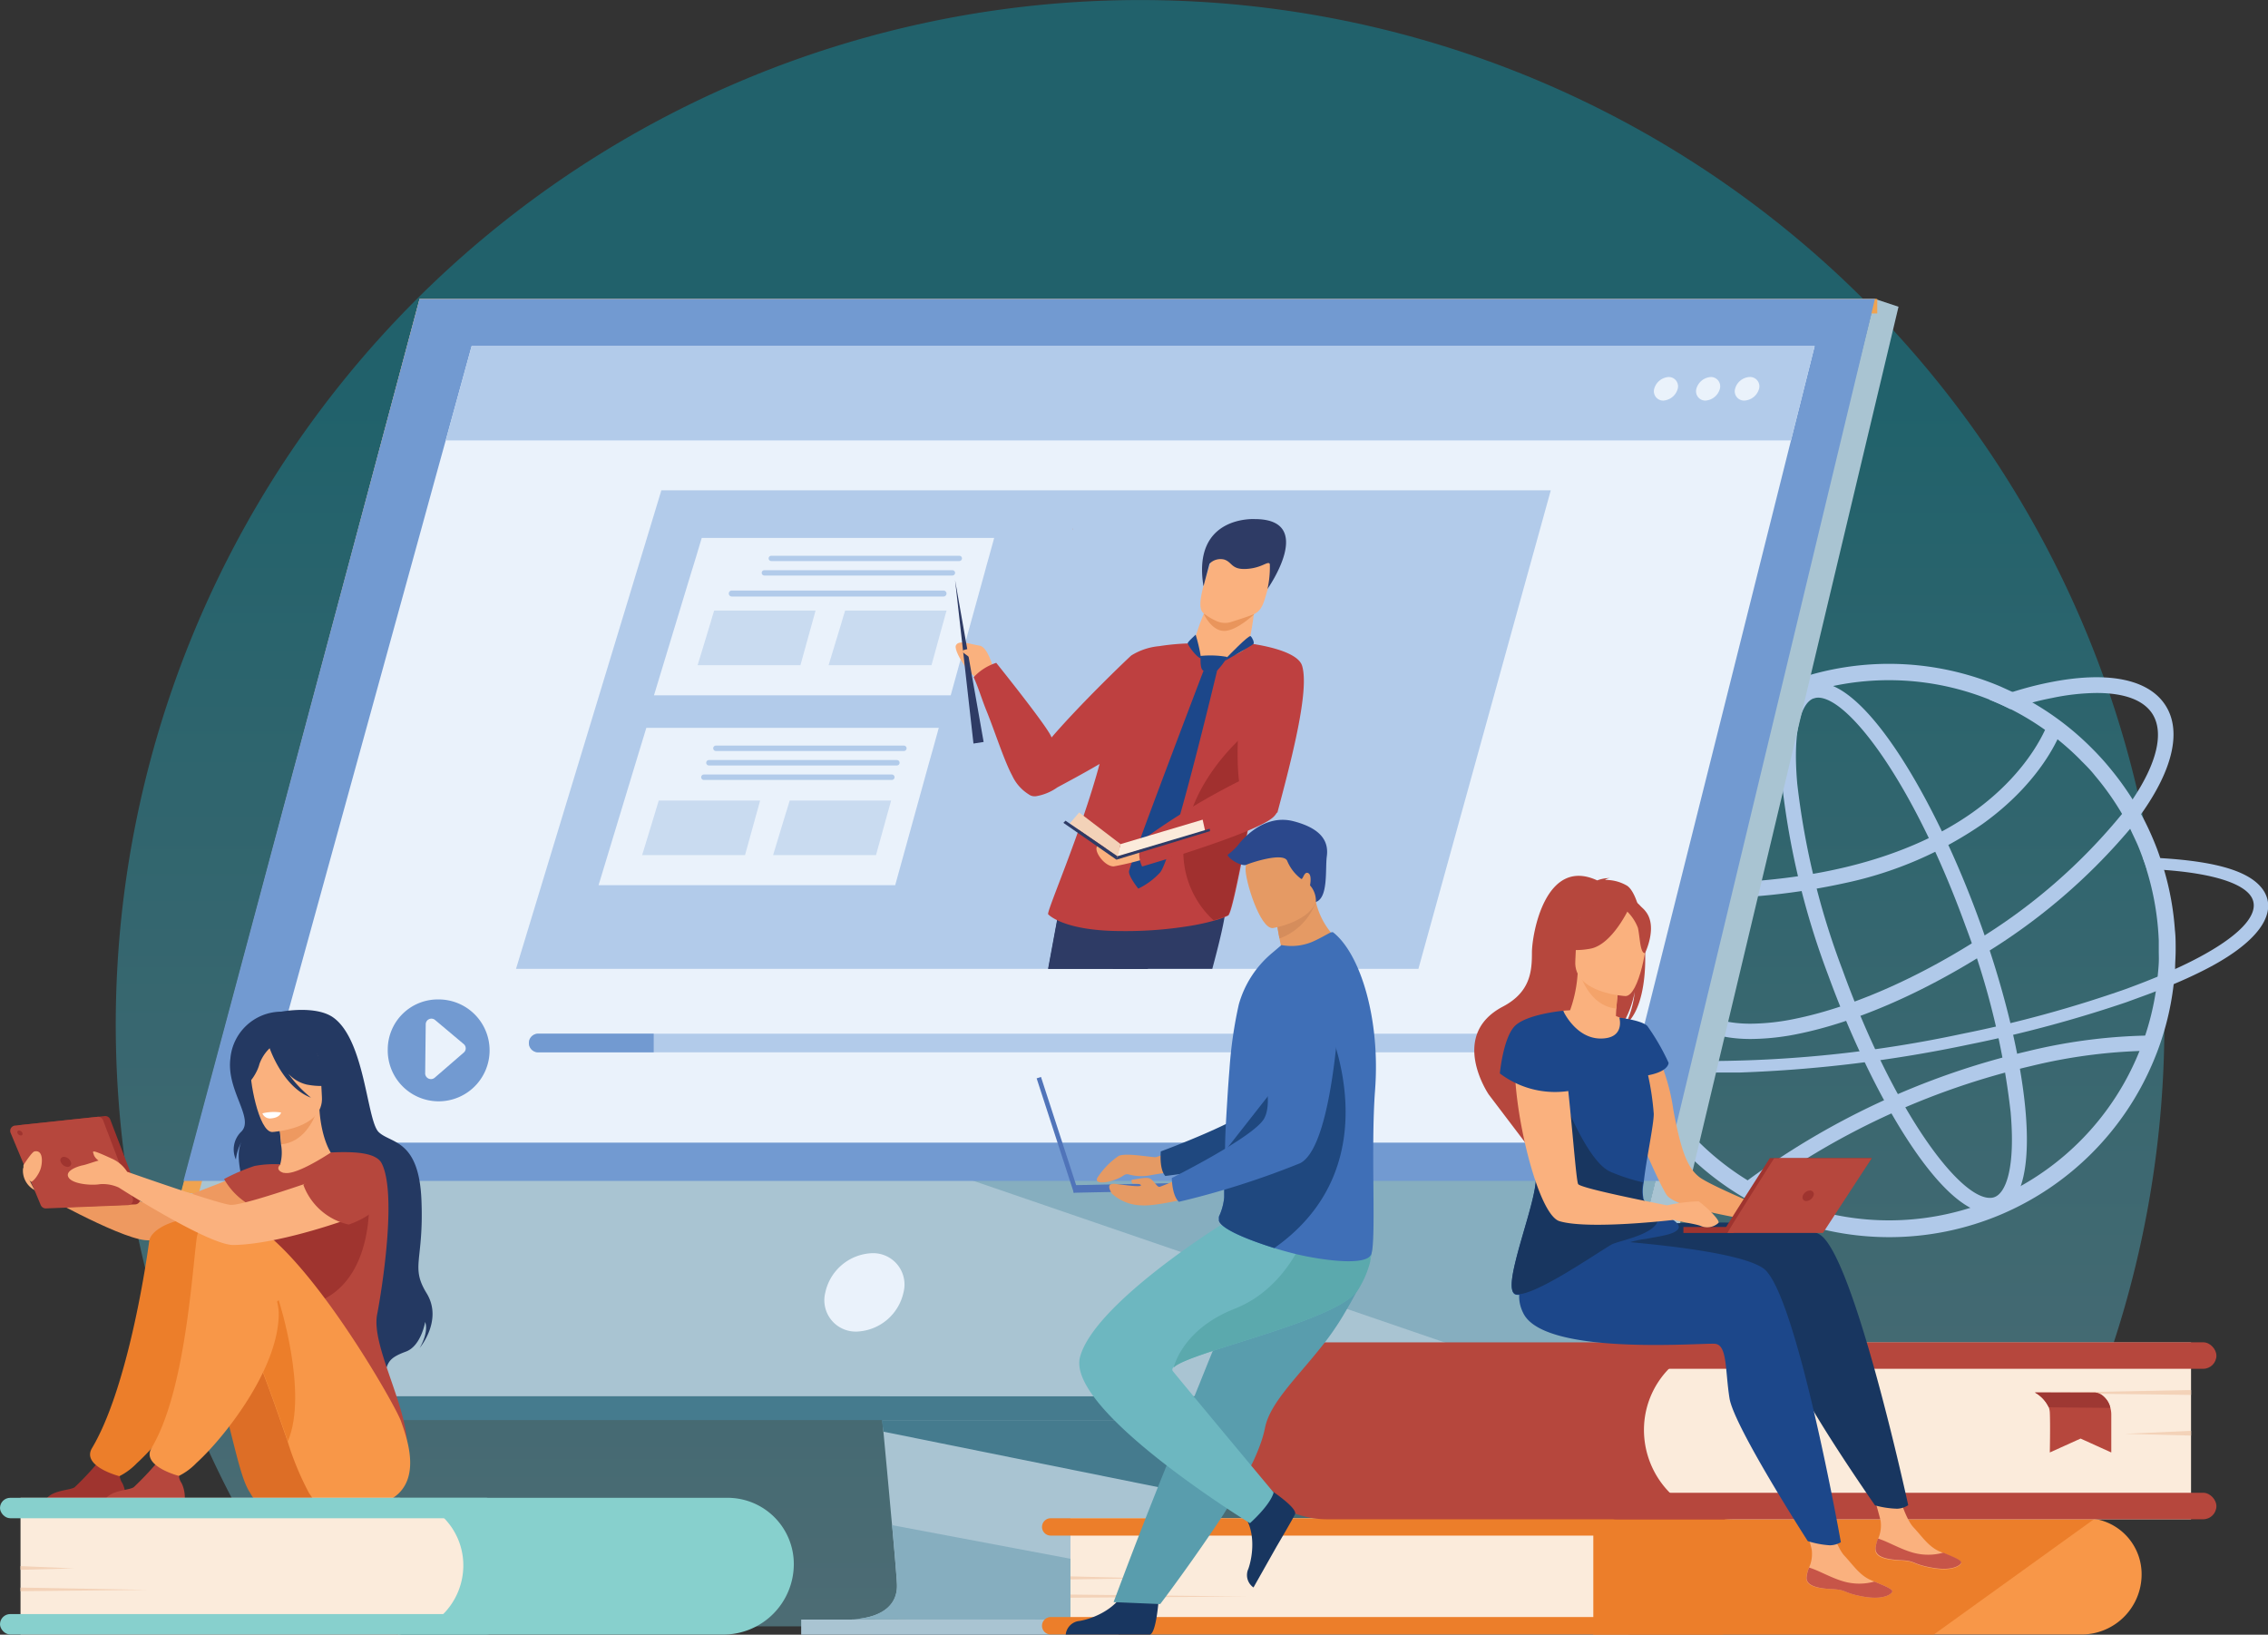 <svg xmlns="http://www.w3.org/2000/svg" xmlns:xlink="http://www.w3.org/1999/xlink" id="Layer_1" data-name="Layer 1" viewBox="0 0 243.14 175.22"><rect x="0" y="0" width="243.14" height="175.22" fill="#333333" stroke="none"/><defs><style>.cls-1{fill:none;}.cls-2{opacity:0.35;fill:url(#linear-gradient);}.cls-3{fill:#b0c9e9;}.cls-4{fill:#f89748;}.cls-5{fill:#ec7e2a;}.cls-6{fill:#457b8e;}.cls-7{fill:#a9c4d2;}.cls-8{fill:#f0a350;}.cls-9{fill:#86aebf;}.cls-10{fill:#729ad1;}.cls-11{fill:#eaf2fb;}.cls-12,.cls-13{fill:#b2cbea;}.cls-13{opacity:0.6;}.cls-14{clip-path:url(#clip-path);}.cls-15{fill:#fab17e;}.cls-16{fill:#183660;}.cls-17{fill:#2e3b65;}.cls-18{fill:#be4040;}.cls-19{fill:#a1302f;}.cls-20{fill:#e9955c;}.cls-21{fill:#d35d2b;}.cls-22{fill:#1c478a;}.cls-23{fill:#fbebdb;}.cls-24{fill:#f3d2b8;}.cls-25{fill:#ee9960;}.cls-26{fill:#243962;}.cls-27{fill:#b6473d;}.cls-28{fill:#dd6e26;}.cls-29{fill:#9f342f;}.cls-30{fill:#fff;}.cls-31{fill:#87d0cd;}.cls-32{fill:#9e3833;}.cls-33{fill:#e59a64;}.cls-34{fill:#1f487f;}.cls-35{fill:#599dad;}.cls-36{fill:#6db7c0;}.cls-37{fill:#5ba9ad;}.cls-38{fill:#3f6fb7;}.cls-39{fill:#d58d5c;}.cls-40{fill:#5074b9;}.cls-41{fill:#2b488c;}.cls-42{fill:#f4a36a;}.cls-43{fill:#c75548;}</style><linearGradient id="linear-gradient" x1="122.22" y1="258.97" x2="122.22" y2="44.1" gradientUnits="userSpaceOnUse"><stop offset="0" stop-color="#b4e3f9"></stop><stop offset="0.11" stop-color="#a8e0f7"></stop><stop offset="0.32" stop-color="#8ad9f0"></stop><stop offset="0.59" stop-color="#57cde5"></stop><stop offset="0.92" stop-color="#13bdd7"></stop><stop offset="1" stop-color="#00b8d3"></stop></linearGradient><clipPath id="clip-path"><polygon class="cls-1" points="55.32 103.85 152.06 103.85 163.01 64.26 163.85 61.22 164.57 58.63 166.25 52.56 70.9 52.56 69.06 58.63 68.27 61.22 67.35 64.26 55.32 103.85"></polygon></clipPath></defs><path class="cls-2" d="M211.08,174.33a109.81,109.81,0,1,0-177.72,0Z"></path><path class="cls-3" d="M231.44,102.79c0,.63-.07,1.26-.13,1.89.65-.27,1.26-.54,1.87-.82,0-.65.06-1.31.06-2v-.17c0-.66,0-1.32-.08-2A30.13,30.13,0,0,0,232,93.25c-.61,0-1.25-.08-1.9-.1a29.58,29.58,0,0,1,1.33,7.67c0,.35,0,.71,0,1.06S231.44,102.48,231.44,102.79Zm-59.67-.91a30.3,30.3,0,0,0,1.94,10.74c.15.41.31.82.48,1.22,0,.1.09.2.13.29a30.77,30.77,0,0,0,40.15,16.07,30.73,30.73,0,0,0,16.35-16.36,30,30,0,0,0,2.21-8.36q.09-.81.15-1.62c0-.65.06-1.31.06-2v-.17c0-.66,0-1.32-.08-2A30.13,30.13,0,0,0,232,93.25c-.13-.43-.26-.85-.41-1.27-.23-.7-.49-1.38-.78-2.06-.38-.9-.8-1.78-1.26-2.63-.29-.53-.6-1.07-.92-1.59A31.83,31.83,0,0,0,226.73,83c-.43-.54-.87-1.08-1.34-1.6s-.76-.82-1.15-1.21a30.39,30.39,0,0,0-6.3-4.86c-.69-.4-1.4-.78-2.13-1.13l-1.34-.61a30.64,30.64,0,0,0-33.69,6.6,30.61,30.61,0,0,0-9,21.72Zm1.79,0A28.94,28.94,0,0,1,213.3,75l.47.19c.6.25,1.17.52,1.74.8a28.9,28.9,0,0,1,7.46,5.4l.2.21c.5.49,1,1,1.42,1.54a29.37,29.37,0,0,1,2.91,4.11c.31.52.6,1,.87,1.6s.55,1.15.81,1.75c.18.42.34.85.5,1.28s.3.82.43,1.25a29.58,29.58,0,0,1,1.33,7.67c0,.35,0,.71,0,1.06s0,.6,0,.91c0,.63-.07,1.26-.13,1.89s-.11,1-.19,1.57a28.94,28.94,0,0,1-28.62,24.58,29,29,0,0,1-26.05-16.33c-.22-.45-.43-.9-.62-1.35l0,0A28.91,28.91,0,0,1,173.56,101.88Z"></path><path class="cls-3" d="M168.31,111.13c.82,1.34,2.88,2.35,6,3,.66.14,1.37.27,2.13.37a55.71,55.71,0,0,0,7,.46c1,0,2.06,0,3.14,0a142.93,142.93,0,0,0,24.51-3,135.91,135.91,0,0,0,16.83-4.52l2.3-.84.92-.35c.65-.26,1.29-.51,1.91-.77,1-.42,1.92-.84,2.79-1.27,6.34-3.11,8.32-6.3,6.87-8.68-1.25-2-4.68-3.17-11.09-3.55-.62,0-1.26-.07-1.92-.08.16.41.3.82.43,1.25.65,0,1.29.06,1.9.1,5.08.37,8.4,1.39,9.32,2.88,1.13,1.85-1.4,4.46-6.93,7.16-.4.19-.8.39-1.22.57-.61.28-1.22.55-1.87.82l-1.24.5c-.71.28-1.45.56-2.21.84a130.2,130.2,0,0,1-17.5,4.79,131.26,131.26,0,0,1-26.83,2.92,47.88,47.88,0,0,1-7.72-.62,18.2,18.2,0,0,1-2.1-.49c-1.7-.49-2.84-1.13-3.32-1.92a2.29,2.29,0,0,1,.46-2.68l-2.38.06A2.77,2.77,0,0,0,168.31,111.13Z"></path><path class="cls-3" d="M179.78,107.32a5.1,5.1,0,0,0,.51,1.05c1.27,2,3.83,3,7.41,3a26,26,0,0,0,5.12-.56c6-1.22,13.06-4.26,19.89-8.56a64.16,64.16,0,0,0,15.66-13.42L229,88c.19-.24.37-.49.54-.74,3.41-4.79,4.35-8.9,2.63-11.62-1.81-2.87-6.26-3.75-12.52-2.48-1.25.25-2.53.58-3.86,1-.82.26-1.66.54-2.51.84l.47.2c.59.25,1.18.52,1.75.81.82-.27,1.63-.51,2.42-.72s1.39-.34,2.06-.47a24.19,24.19,0,0,1,4.78-.54c3,0,5.06.77,6,2.26,1.25,2,.47,5.27-2.14,9.15-.3.43-.61.88-.95,1.33l-.19.24a61.17,61.17,0,0,1-15.68,13.6c-6.66,4.2-13.53,7.16-19.34,8.34a24.12,24.12,0,0,1-4.78.53c-3,0-5.06-.77-6-2.26l-.1-.16Z"></path><path class="cls-3" d="M196,104.55a84.46,84.46,0,0,1-4.95-20.44c-.38-4.31-.19-9.69,2.81-10.77a3,3,0,0,1,1-.18c5.3,0,12.73,12.83,17.33,25.5,5,13.7,7.41,29.3,2.13,31.21a3,3,0,0,1-1,.18C208.05,130.05,200.62,117.22,196,104.55Zm-1.59-29.68c-1.18.43-2.27,3-1.74,9.1a82.58,82.58,0,0,0,4.86,20c5.47,15.09,12.46,24.43,15.79,24.43a1.29,1.29,0,0,0,.49-.08c1.19-.43,2.27-3,1.74-9.1a83,83,0,0,0-4.85-20c-5.48-15.1-12.46-24.44-15.8-24.44A1.37,1.37,0,0,0,194.44,74.87Z"></path><path class="cls-3" d="M181.9,96.3a71.23,71.23,0,0,0,16-1.67,40.86,40.86,0,0,0,14.64-6.31c6.86-4.92,8.55-10.26,8.62-10.48l-1.56-.48s-1.65,5.12-8.12,9.72c-6,4.26-17.55,9-38.36,7.2L173,95.9C176.09,96.17,179.06,96.3,181.9,96.3Z"></path><path class="cls-3" d="M187.68,128.27a80.68,80.68,0,0,1,30.06-14,57.32,57.32,0,0,1,13.46-1.65l.06-1.63a58.8,58.8,0,0,0-13.88,1.69A82.41,82.41,0,0,0,186.71,127Z"></path><path class="cls-4" d="M20.26,167.35a3.84,3.84,0,0,0-1.67,1.58,1.76,1.76,0,0,0-.13.56c-.07,1.31,0,4.28,0,4.28l-3.7-1.48-3.68,1.48v-4a2.54,2.54,0,0,1,.9-2,1.6,1.6,0,0,1,1-.41Z"></path><path class="cls-5" d="M20.26,167.35a3.84,3.84,0,0,0-1.67,1.58l-7.41.06A2.19,2.19,0,0,1,13,167.35Z"></path><path class="cls-6" d="M122.08,80.58l7.5,89.19s.79,5.4-3.23,5.41c-6.62,0-32.91,0-32.91,0s5-1.12,4.91-3.66c-.07-3-8.77-91.79-8.77-91.79Z"></path><path class="cls-7" d="M91.3,173.56c1.3,0,26.42.09,32.86,0,2.81,0,3.3-2.49,3.32-4.08a8.57,8.57,0,0,0-.08-1.33l-.2-2.32-.5-5.91-.43-5.22L125.7,148l-.47-5.66L119.9,79l-32.5-.85s3.66,37.17,6.25,64.22c.29,3,.57,5.91.82,8.6.08.87.16,1.71.24,2.53.24,2.56.46,4.91.65,7,.1,1.1.19,2.11.28,3.05.33,3.64.52,6,.52,6.42a3.39,3.39,0,0,1-.06.72C95.57,173.47,91.79,173.56,91.3,173.56Z"></path><polygon class="cls-7" points="201 32.04 182.73 105.43 180.23 115.48 171.72 149.67 13.62 149.67 44.98 32.04 201 32.04"></polygon><polygon class="cls-7" points="201 32.04 203.53 32.88 175.09 152.22 171.72 149.67 201 32.04"></polygon><polygon class="cls-6" points="175.09 152.22 17.96 152.22 13.62 149.67 171.72 149.67 175.09 152.22"></polygon><rect class="cls-7" x="85.89" y="173.6" width="34.02" height="1.62"></rect><polygon class="cls-8" points="21.28 128 46.93 33.6 201.25 33.6 201.25 32.04 44.98 32.04 19.41 127.78 21.28 128"></polygon><polygon class="cls-6" points="94.53 152.22 94.71 153.46 126.7 159.92 126.27 154.7 126.06 152.22 94.53 152.22"></polygon><path class="cls-9" d="M91.3,173.56c1.3,0,26.42.09,32.86,0,2.81,0,3.3-2.49,3.32-4.08l-31.84-6c.33,3.64.52,6,.52,6.42a3.39,3.39,0,0,1-.06.72C95.57,173.47,91.79,173.56,91.3,173.56Z"></path><polygon class="cls-9" points="102.27 125.86 171.72 149.67 180.23 115.48 102.27 125.86"></polygon><polygon class="cls-10" points="201 32.04 44.98 32.04 19.67 126.58 178.27 126.58 201 32.04"></polygon><path class="cls-11" d="M88.48,138.53a5.34,5.34,0,0,1,5-4.2,3.36,3.36,0,0,1,3.38,4.2,5.34,5.34,0,0,1-5,4.2A3.36,3.36,0,0,1,88.48,138.53Z"></path><polygon class="cls-11" points="27.03 122.48 173.11 122.48 189.65 56.58 190.92 51.52 192 47.21 194.54 37.1 50.56 37.1 47.78 47.21 46.59 51.52 45.2 56.58 27.03 122.48"></polygon><polygon class="cls-12" points="47.78 47.21 192 47.21 194.54 37.1 50.56 37.1 47.78 47.21"></polygon><path class="cls-11" d="M188.58,41.67a1,1,0,0,0-1-1.26,1.71,1.71,0,0,0-1.57,1.26,1,1,0,0,0,.94,1.27A1.73,1.73,0,0,0,188.58,41.67Z"></path><path class="cls-11" d="M184.38,41.67a1,1,0,0,0-.94-1.26,1.72,1.72,0,0,0-1.58,1.26,1,1,0,0,0,.95,1.27A1.72,1.72,0,0,0,184.38,41.67Z"></path><path class="cls-11" d="M179.86,41.67a1,1,0,0,0-.94-1.26,1.72,1.72,0,0,0-1.58,1.26,1,1,0,0,0,.95,1.27A1.72,1.72,0,0,0,179.86,41.67Z"></path><path class="cls-10" d="M41.57,112.41A5.46,5.46,0,1,0,47,107.13,5.36,5.36,0,0,0,41.57,112.41Z"></path><path class="cls-11" d="M46.59,115.53l3.13-2.71a.59.59,0,0,0,0-.9l-3.08-2.59a.61.61,0,0,0-1,.44l-.06,5.31A.62.62,0,0,0,46.59,115.53Z"></path><path class="cls-12" d="M170,111.8a1,1,0,0,0-1-1H57.7a1,1,0,1,0,0,2H169A1,1,0,0,0,170,111.8Z"></path><path class="cls-10" d="M70.08,112.8v-2H57.7a1,1,0,1,0,0,2Z"></path><polygon class="cls-12" points="55.32 103.85 152.06 103.85 163.01 64.26 163.85 61.22 164.57 58.63 166.25 52.56 70.9 52.56 69.06 58.63 68.27 61.22 67.35 64.26 55.32 103.85"></polygon><polygon class="cls-11" points="70.11 74.53 101.92 74.53 105.52 61.51 105.79 60.51 106.03 59.66 106.58 57.66 75.23 57.66 74.63 59.66 74.37 60.51 74.06 61.51 70.11 74.53"></polygon><polygon class="cls-13" points="88.83 71.3 99.86 71.3 101.1 66.79 101.2 66.44 101.28 66.14 101.47 65.45 90.6 65.45 90.39 66.14 90.3 66.44 90.2 66.79 88.83 71.3"></polygon><polygon class="cls-13" points="74.79 71.3 85.81 71.3 87.06 66.79 87.16 66.44 87.24 66.14 87.43 65.45 76.56 65.45 76.35 66.14 76.26 66.44 76.16 66.79 74.79 71.3"></polygon><path class="cls-12" d="M82.69,60.14h20.15a.29.29,0,0,0,.29-.29h0a.29.29,0,0,0-.29-.28H82.69a.29.29,0,0,0-.29.28h0A.29.29,0,0,0,82.69,60.14Z"></path><path class="cls-12" d="M81.94,61.69H102.1a.29.29,0,0,0,.29-.29h0a.29.29,0,0,0-.29-.28H81.94a.28.28,0,0,0-.28.28h0A.28.28,0,0,0,81.94,61.69Z"></path><path class="cls-12" d="M78.46,63.94h22.69a.32.32,0,0,0,.32-.32h0a.32.32,0,0,0-.32-.32H78.46a.32.32,0,0,0-.33.32h0A.32.32,0,0,0,78.46,63.94Z"></path><polygon class="cls-11" points="64.17 94.88 95.97 94.88 99.57 81.86 99.85 80.87 100.09 80.02 100.64 78.02 69.29 78.02 68.68 80.02 68.42 80.87 68.12 81.86 64.17 94.88"></polygon><polygon class="cls-13" points="82.88 91.66 93.91 91.66 95.16 87.14 95.26 86.8 95.34 86.5 95.53 85.81 84.66 85.81 84.45 86.5 84.36 86.8 84.25 87.14 82.88 91.66"></polygon><polygon class="cls-13" points="68.84 91.66 79.87 91.66 81.12 87.14 81.22 86.8 81.3 86.5 81.49 85.81 70.62 85.81 70.41 86.5 70.32 86.8 70.22 87.14 68.84 91.66"></polygon><path class="cls-12" d="M76.75,80.5H96.9a.29.29,0,0,0,.29-.29h0a.29.29,0,0,0-.29-.29H76.75a.29.29,0,0,0-.29.29h0A.29.29,0,0,0,76.75,80.5Z"></path><path class="cls-12" d="M76,82.05H96.15a.29.29,0,0,0,.29-.29h0a.29.29,0,0,0-.29-.29H76a.29.29,0,0,0-.29.29h0A.29.29,0,0,0,76,82.05Z"></path><path class="cls-12" d="M75.45,83.6H95.61a.29.29,0,0,0,.29-.29h0a.29.29,0,0,0-.29-.29H75.45a.29.29,0,0,0-.28.29h0A.29.29,0,0,0,75.45,83.6Z"></path><g class="cls-14"><path class="cls-15" d="M106.42,71.44s-.54-2.12-1.43-2.24-2.24-.68-2.52,0,2.13,4.4,3.1,3.49S106.42,71.44,106.42,71.44Z"></path><path class="cls-16" d="M116,142.42a7.16,7.16,0,0,0-1.38,2.45.4.4,0,0,0,.39.54h4.39a.9.9,0,0,0,.85-.81,4.14,4.14,0,0,0-.78-2.76C118.37,140.67,116,142.42,116,142.42Z"></path><path class="cls-16" d="M109.35,141.25s-1.34,4.07-2.14,4.13h-9a2.43,2.43,0,0,1,1.93-1.47,9.49,9.49,0,0,0,5.61-3.19C107.21,138.7,109.35,141.25,109.35,141.25Z"></path><path class="cls-17" d="M118.19,116.13a19.41,19.41,0,0,0-1.28,4.89c0,3.78-7.45,20.86-7.45,20.86a7.88,7.88,0,0,1-5.17,0c.82-2.37,5.37-23.55,7.78-36.47,1-5.42,1.7-9.21,1.7-9.21L127,94.7S120.89,108.28,118.19,116.13Z"></path><path class="cls-17" d="M127,94.7s-6.08,13.58-8.78,21.43l-6.12-10.73c1-5.42,1.7-9.21,1.7-9.21Z"></path><path class="cls-17" d="M119.92,97.59s-3.63,37.73-4.47,45a8.38,8.38,0,0,0,5-.37s5-17.53,5.59-22.82,6.24-21.61,5.28-23.12S119.92,97.59,119.92,97.59Z"></path><path class="cls-15" d="M129.21,65.42a25.48,25.48,0,0,0-1.45,4.35c-.05,1,3.14,1.55,4.75.72s1.36-1.56,1.36-1.56a28.38,28.38,0,0,0,.61-3.69C134.36,65,129.21,65.42,129.21,65.42Z"></path><path class="cls-18" d="M106.8,71.05s5.7,7.09,5.93,8c3.28-3.81,8.32-8.6,8.55-8.79a6.82,6.82,0,0,1,3-1,24.54,24.54,0,0,1,3.61-.3s.08,0,.08,0c-.15.56.46,1.61,1.82,1.7,1.6.11,3.86-.76,4.11-1.7,0-.05,3.76.18,3.1,7.18a1.53,1.53,0,0,1,0,.3,39.88,39.88,0,0,1-2.5,9.47c-.54,1.45-2.32,12.23-2.86,12.24a8.24,8.24,0,0,1-1.48.53c-.53.15-1.22.32-2.08.48a42.57,42.57,0,0,1-7.82.64c-6.29,0-7.88-1.79-7.88-1.79-.34,0,3.5-8.67,5.5-16.12-2.08,1.22-4.3,2.38-4.54,2.52a5.51,5.51,0,0,1-2.3.94h0a.12.12,0,0,1-.07,0,1,1,0,0,1-.68-.2,4.65,4.65,0,0,1-1.77-2c-.87-1.6-1.89-4.82-2.78-7-.48-1.18-.86-2.48-1.36-3.56A5.68,5.68,0,0,1,106.8,71.05Z"></path><path class="cls-19" d="M127.25,88.51a10,10,0,0,0,2.85,10.14,8.24,8.24,0,0,0,1.48-.53c.54,0,2.32-10.79,2.86-12.24a39.88,39.88,0,0,0,2.5-9.47l-.22-.24S129.11,80.78,127.25,88.51Z"></path><path class="cls-20" d="M129.05,65.8s.81,1.82,2.17,1.83,3.24-1.8,3.24-1.8Z"></path><path class="cls-15" d="M129,65.71a6.11,6.11,0,0,0,1.56.92,2.19,2.19,0,0,0,1.54,0c.83-.26,2.08-.67,2.41-.84.8-.42,1-1.26,1.33-2.43a20.43,20.43,0,0,0,.9-3.26c.07-1-.39-1.49-2-1.64-3-.27-4.53.51-4.87,1.55-.08.28-.17.54-.25.8C128.54,64.09,128.49,65.24,129,65.71Z"></path><path class="cls-17" d="M129.66,60.43a1.64,1.64,0,0,1,1.59-.45c.88.29.75,1.11,2.42,1s2.27-.91,2.46-.52a10.61,10.61,0,0,1-.25,2.67s5.29-7.49-1.37-7.49c0,0-6.74-.41-5.49,7.2Z"></path><path class="cls-15" d="M115.67,67.52h0A0,0,0,0,1,115.67,67.52Z"></path><path class="cls-21" d="M115,56.82c0-.12,0-.2,0-.2A.45.45,0,0,1,115,56.82Z"></path><polygon class="cls-17" points="104.36 79.7 105.45 79.53 102.39 62.19 102.39 62.19 104.36 79.7"></polygon><path class="cls-15" d="M105.89,70.8s-1,1-1.18.46-1.44-1.18-1.54-1.43,1.47-.37,1.7-.38S106.05,70.45,105.89,70.8Z"></path><path class="cls-22" d="M131.58,70.42a10.18,10.18,0,0,0-2.86-.11s-.12,1.45.29,1.57a5.09,5.09,0,0,0,1.47,0A8.46,8.46,0,0,0,131.58,70.42Z"></path><path class="cls-22" d="M130.48,71.88s-4.85,20.37-6.14,21.67a7.62,7.62,0,0,1-2.31,1.7s-1-1.23-1-1.82,8-21.55,8-21.55Z"></path><path class="cls-15" d="M123.68,91.76a30.1,30.1,0,0,1-4.29,1.11c-1,0-2.16-1.66-1.77-2.16.11-.14,1.55.52,2,.3a3.15,3.15,0,0,1,1.92,0,9.12,9.12,0,0,0,2.42-1Z"></path><path class="cls-18" d="M122.53,90a74.65,74.65,0,0,1,10.3-6.26c-.33-2.8-.18-7.25,1-14.78,0,0,5.2.58,5.76,2.4.8,2.62-1.09,9.91-2.65,15.75l-.06,0a2,2,0,0,1-.5.58c-2.21,1.78-13.94,5.19-13.94,5.19A3.12,3.12,0,0,1,122.53,90Z"></path><polygon class="cls-23" points="120.13 90.48 128.93 87.86 129.21 89.13 119.79 91.78 120.13 90.48"></polygon><polygon class="cls-24" points="115.69 87.09 120.13 90.48 119.79 91.78 114.67 88.28 115.69 87.09"></polygon><polygon class="cls-17" points="119.69 92.15 129.72 89.09 129.69 88.83 119.79 91.78 119.69 92.15"></polygon><polygon class="cls-17" points="119.69 92.15 114 88.2 114.23 87.97 119.79 91.78 119.69 92.15"></polygon><path class="cls-22" d="M131.58,70.42s2.3-2.39,2.49-2.23.42.68.31.83-3.08,1.82-3.08,1.82Z"></path><path class="cls-22" d="M128.72,70.31a18.15,18.15,0,0,0-.54-2.28c-.08.09-.82.74-.85.91s.93,1.51,1.37,1.61S128.72,70.31,128.72,70.31Z"></path></g><g id="girl_2" data-name="girl 2"><path class="cls-25" d="M28.62,124.72s-10.16,4.43-12,4.34-13.2-3.46-13.2-3.46l.29,2s8.77,5,11.83,5.33,13.34-2.71,14.34-3.34S31.51,125.36,28.62,124.72Z"></path><path class="cls-26" d="M30.15,108.44s3.74-.72,5.61.65c3.38,2.47,3.56,11,4.83,12.25s4.32.72,4.59,7.29-1.21,7.11.56,10-.75,5.86-.75,5.86,1-1.62.59-2.79c0,0-.43,2.58-2.07,3.18s-1.87,1.05-2.14,1.93c0,0-14-7.15-14-12.22s-2.75-10.1-1.41-12.3a5,5,0,0,0-.67,2,2.63,2.63,0,0,1,.59-3c1.4-1.44-1.63-4.41-1.18-7.85A5.5,5.5,0,0,1,30.15,108.44Z"></path><path class="cls-15" d="M27.38,129.55A10,10,0,0,0,30.8,131c5.26,1.21,7.28-3.24,8-6.29a4.61,4.61,0,0,0-1.78-.55l-1.12-.09c-.59-.45-1.47-2.31-1.66-5.18L34,119l-4.15,1.14s.19,1.32.28,2.56a4.75,4.75,0,0,1-.1,2.14l-.52.12h0A27.21,27.21,0,0,0,27.38,129.55Z"></path><path class="cls-25" d="M29.88,120.1s.19,1.32.28,2.56c2.35-.23,3.44-2.47,3.87-3.7Z"></path><path class="cls-15" d="M29.18,121.34s5.58-.31,5.33-3.78.31-5.85-3.26-5.8-4.17,1.42-4.37,2.6S27.72,121.33,29.18,121.34Z"></path><path class="cls-26" d="M26.91,112.42c.78-1.11,1.45-.93,1.84-.64a3.9,3.9,0,0,1,5.06.44A6.7,6.7,0,0,0,36.26,116s-1,.7-3.35.26a3.91,3.91,0,0,1-2-1.17,13,13,0,0,0,2.43,2.57c-2.89-1.09-4.29-4.9-4.43-5.3a4.4,4.4,0,0,0-1.1,1.7c-.22.91-1.14,2.32-1.68,2.3A5.8,5.8,0,0,1,26.91,112.42Z"></path><path class="cls-27" d="M40.43,140.9c.5-2.58,2.15-12.87.5-16.18-.59-1.19-2.9-1.3-5.44-1.19-.79.51-3.81,2.44-5,2.19h-.07c-.58-.15-.8-.56-.32-.91a11.28,11.28,0,0,0-2.82.17,21.25,21.25,0,0,0-3.26,1.4,7.46,7.46,0,0,0,3,2.91c-.3,2.69.15,3.88,2.94,10.09a11.77,11.77,0,0,1-.32,10s13.88,11.16,14,5.48C43.57,150.54,39.79,144.19,40.43,140.9Z"></path><path class="cls-28" d="M28.87,161.47A2.56,2.56,0,0,1,27,160.34L26.8,160c-1.58-2.39-2.19-9.71-5.74-17.51-.87-1.9-4-2.24-4.82-4.39,0,0-2.08-7,4-7.16s16.27,19.36,16.43,21.41S40.67,162.8,28.87,161.47Z"></path><path class="cls-29" d="M4.73,161.31h8.65a3.57,3.57,0,0,0-.25-2.31,1.66,1.66,0,0,1,.07-2,3.43,3.43,0,0,1-1.46.27,3,3,0,0,1-1.29-.45A31.39,31.39,0,0,1,8,159.42C7.43,159.82,4.91,159.68,4.73,161.31Z"></path><path class="cls-29" d="M39.52,127.42s1.12,10.23-6.17,12.38-9.37-9.42-3.48-10.25A56.68,56.68,0,0,0,39.52,127.42Z"></path><path class="cls-5" d="M16,133c-.52,3.9-2.55,16.22-6.14,22.23-1.15,1.94,2.92,3,2.94,3a6.9,6.9,0,0,0,1.87-1.39c2.91-2.63,8.82-10.06,8.82-16,0-2.91,0-8.45-2.06-9.86C20.17,130.09,16.25,131.42,16,133Z"></path><path class="cls-4" d="M34,161.31s-.32-.44-.88-1.29a31,31,0,0,1-2.29-5.53c-.94-2.67-2.05-6-3.44-9.36-.43-1-.89-2.12-1.37-3.19-.87-1.89-3.25-1.63-4.09-3.78,0,0-3.31-7.44,2.77-7.65S42.34,150.42,43,152.37C43.73,154.5,47.27,163.36,34,161.31Z"></path><path class="cls-27" d="M11.08,161.31h8.64a3.54,3.54,0,0,0-.24-2.31,1.67,1.67,0,0,1,.06-2,3.38,3.38,0,0,1-1.45.27,3,3,0,0,1-1.29-.45,33.17,33.17,0,0,1-2.46,2.59C13.77,159.82,11.25,159.68,11.08,161.31Z"></path><path class="cls-5" d="M30.86,154.49c-.94-2.67-2.05-6-3.44-9.36.36-2.59,1.14-4.85,2.46-5.76C29.88,139.37,33.08,149.27,30.86,154.49Z"></path><path class="cls-4" d="M21.09,132.69c-.52,3.91-1.25,16.5-4.84,22.51-1.16,1.94,2.91,3,2.93,3a6.79,6.79,0,0,0,1.88-1.39c2.91-2.63,8.82-10.06,8.82-16,0-2.91-3.41-8.22-5.52-9.63A2.12,2.12,0,0,0,21.09,132.69Z"></path><path class="cls-29" d="M2.37,120.57l8.86-.94a.58.58,0,0,1,.59.37L15,128.32a.57.57,0,0,1-.51.78l-8.79.35a.59.59,0,0,1-.55-.35l-3.23-7.74A.57.57,0,0,1,2.37,120.57Z"></path><path class="cls-27" d="M1.61,120.65l8.85-.94a.58.58,0,0,1,.59.37l3.17,8.32a.57.57,0,0,1-.51.78l-8.79.35a.59.59,0,0,1-.55-.35l-3.23-7.74A.57.57,0,0,1,1.61,120.65Z"></path><path class="cls-29" d="M6.51,124.54a.37.37,0,0,1,.35-.54.85.85,0,0,1,.73.54.37.37,0,0,1-.34.54A.86.86,0,0,1,6.51,124.54Z"></path><path class="cls-29" d="M1.87,121.44a.18.18,0,0,1,.17-.26.43.43,0,0,1,.36.26c.05.15,0,.27-.17.27A.41.41,0,0,1,1.87,121.44Z"></path><path class="cls-15" d="M38.84,124.72s-12.27,4.52-14.11,4.43c-1.2-.06-11.1-3.55-11.1-3.55a3.72,3.72,0,0,0-1.54-1.36s-1.4-.65-1.81-.77-.32,0-.2.38a1.4,1.4,0,0,0,.49.55c-.68.19-1.34.44-1.66.5-.52.1-2,.58-1.56,1.31s2.49.88,3.38.72a4.1,4.1,0,0,1,2,.36s9.64,6.19,12.29,6.16c5.23-.06,14.06-3.27,15.06-3.9S41.74,125.36,38.84,124.72Z"></path><path class="cls-15" d="M2.52,124.88s.89-1.41,1.18-1.46c.88-.18.88,1,.69,1.74s-.88,1.57-1.07,1.5A2,2,0,0,1,2.52,124.88Z"></path><path class="cls-15" d="M2.48,125.16a2.36,2.36,0,0,0,1.22,2.4Z"></path><path class="cls-30" d="M28.13,119.34a5.17,5.17,0,0,1,2-.09s-.08.58-1.18.64A.88.88,0,0,1,28.13,119.34Z"></path><path class="cls-27" d="M32.52,127a6.74,6.74,0,0,0,4.86,4.26s6.23-1.92,3.13-6.16C40.51,125.05,37.45,122.78,32.52,127Z"></path></g><path class="cls-31" d="M42.66,160.55H78a7.1,7.1,0,0,1,7.1,7.1v0a7.56,7.56,0,0,1-7.56,7.56H42.66a0,0,0,0,1,0,0V160.55a0,0,0,0,1,0,0Z"></path><path class="cls-23" d="M2.2,160.55H42.43a7.24,7.24,0,0,1,7.24,7.24v0a7.41,7.41,0,0,1-7.41,7.41H2.2a0,0,0,0,1,0,0V160.55A0,0,0,0,1,2.2,160.55Z"></path><rect class="cls-31" y="173.01" width="53.24" height="2.19" rx="1.1"></rect><rect class="cls-31" y="160.55" width="53.24" height="2.19" rx="1.1"></rect><polygon class="cls-24" points="2.2 167.87 7.96 168.12 2.2 168.27 2.2 167.87"></polygon><polygon class="cls-24" points="2.2 170.17 15.89 170.42 2.2 170.56 2.2 170.17"></polygon><path class="cls-4" d="M229.59,168.77a6.44,6.44,0,0,1-6.43,6.43H170.81V162.74h52.75a6.24,6.24,0,0,1,1,.07A6,6,0,0,1,229.59,168.77Z"></path><path class="cls-23" d="M180.53,168.9a6.26,6.26,0,0,1-1.82,4.43l0,0a6.3,6.3,0,0,1-4.46,1.85H114.76V162.74h59.61a6.14,6.14,0,0,1,6.16,6.16Z"></path><path class="cls-5" d="M185.48,174.26a1,1,0,0,1-.94.94h-71.9a.93.93,0,0,1-.93-.94.9.9,0,0,1,.27-.65.93.93,0,0,1,.66-.28h71.9A.94.94,0,0,1,185.48,174.26Z"></path><path class="cls-5" d="M185.48,163.67a.94.94,0,0,1-.94.93h-71.9a.93.93,0,1,1,0-1.86h71.9A.93.93,0,0,1,185.48,163.67Z"></path><polygon class="cls-24" points="114.76 168.97 122.73 169.18 114.76 169.3 114.76 168.97"></polygon><polygon class="cls-24" points="114.76 170.92 133.73 171.13 114.76 171.26 114.76 170.92"></polygon><path class="cls-5" d="M224.53,162.81,207.32,175.2H170.81V162.74h52.75A6.24,6.24,0,0,1,224.53,162.81Z"></path><path class="cls-27" d="M132.49,143.89h42.64a9.78,9.78,0,0,1,9.78,9.78v0a9.18,9.18,0,0,1-9.18,9.18H132.49a0,0,0,0,1,0,0v-19A0,0,0,0,1,132.49,143.89Z" transform="translate(317.39 306.74) rotate(180)"></path><path class="cls-23" d="M176.24,143.89h49.07a9.58,9.58,0,0,1,9.58,9.58v0a9.37,9.37,0,0,1-9.37,9.37H176.24a0,0,0,0,1,0,0v-19A0,0,0,0,1,176.24,143.89Z" transform="translate(411.13 306.74) rotate(180)"></path><rect class="cls-27" x="171.83" y="160.01" width="65.79" height="2.84" rx="1.42" transform="translate(409.44 322.86) rotate(-180)"></rect><rect class="cls-27" x="171.83" y="143.89" width="65.79" height="2.84" rx="1.42" transform="translate(409.44 290.61) rotate(-180)"></rect><polygon class="cls-24" points="234.89 153.37 227.78 153.69 234.89 153.88 234.89 153.37"></polygon><polygon class="cls-24" points="234.89 149 217.97 149.32 234.89 149.52 234.89 149"></polygon><path class="cls-27" d="M218.15,149.26a3.55,3.55,0,0,1,1.49,1.59,2,2,0,0,1,.11.55c.06,1.32,0,4.29,0,4.29l3.3-1.49,3.29,1.49v-4a2.75,2.75,0,0,0-.81-2,1.37,1.37,0,0,0-.91-.41Z"></path><path class="cls-32" d="M218.15,149.26a3.55,3.55,0,0,1,1.49,1.59l6.6.06a2.11,2.11,0,0,0-1.62-1.65Z"></path><path class="cls-33" d="M126.91,122.7a13.49,13.49,0,0,1-3,1.34c-.66,0-3.25-.5-4-.13a8.33,8.33,0,0,0-2.27,2.34c-.44.87,1.77.48,2.82-.26a.64.64,0,0,1,.52-.11,5,5,0,0,0,2.21.12,39.37,39.37,0,0,1,4.58-.57Z"></path><path class="cls-16" d="M124.25,171.06s-.26,4.09-1,4.15h-4l-5,0a1.63,1.63,0,0,1,1.49-1.46c1.46-.25,3.9-1.28,4.78-3.2S124.25,171.06,124.25,171.06Z"></path><path class="cls-34" d="M144.82,104.47s-2.44,17.35-6.48,18.9a89.36,89.36,0,0,1-13.41,2.68s-.64-.52-.49-2.63c0,0,9.24-3.39,10.55-5.23,1.95-2.75-1.21-11.21,1.24-13.79S142.8,100.72,144.82,104.47Z"></path><path class="cls-35" d="M144,141a29.61,29.61,0,0,1-2.38,3.41c-2.63,3.31-5.48,6-6,8.62a12.19,12.19,0,0,1-.46,1.65c-.21.6-.47,1.22-.76,1.86a57.84,57.84,0,0,1-4.44,7.59c-2.88,4.26-5.58,7.81-5.58,7.81l-5-.21c.2-.5,2.36-6.38,5.25-13.56l3.62-9c.16-.4.33-.8.48-1.19.37-.92.73-1.82,1.09-2.7,2.71-6.74,4.88-12.11,4.88-12.11s10.85-4.11,12-1.45C147.67,133.93,146.91,136.08,144,141Z"></path><path class="cls-16" d="M135.72,159.38s3.45,2.21,3.11,2.93c0,.1-2,3.51-2,3.51l-2.45,4.34a1.61,1.61,0,0,1-.55-2c.49-1.4.79-4-.47-5.74S135.72,159.38,135.72,159.38Z"></path><path class="cls-36" d="M134,163.27s2.16-1.9,2.54-3.29c0,0-8.88-10.64-10.8-13-.09-.11-.07-.23,0-.36,1.45-1.64,17.6-5,19.71-8.25a10.38,10.38,0,0,0,1.37-3.15,7.6,7.6,0,0,0,.1-3.39l-16.13-.46s-13.43,8.36-15,14.06S134,163.27,134,163.27Z"></path><path class="cls-37" d="M125.82,146.6c1.45-1.64,17.6-5,19.71-8.25a10.38,10.38,0,0,0,1.37-3.15v-2L140,132.08s-1.94,6-7.7,8.23C127,142.41,125.93,146.14,125.82,146.6Z"></path><path class="cls-33" d="M135.28,103.37c3.26.85,8.67-2.17,8.67-2.17a8.06,8.06,0,0,1-2.88-4.52c0-.15-.07-.31-.1-.48l-1.68-.35-2.49,2.23a22.09,22.09,0,0,0,.37,2.52c.05.28.11.58.19.89A7.75,7.75,0,0,0,135.28,103.37Z"></path><path class="cls-38" d="M147.41,116.9c-.47,6.28.14,15.84-.39,17.5-.45,1.43-5.67.58-7.75.1-.77-.17-1.7-.43-2.66-.72-2.69-.84-5.62-2-5.93-2.91a.19.19,0,0,1,0-.1.77.77,0,0,1,0-.37,6.15,6.15,0,0,0,.56-2.05c0-1.24,0-2.7.09-4.28a5.06,5.06,0,0,1,0-.55v-.16c0-1.76.13-3.6.24-5.43.07-1.15.15-2.29.24-3.38a45.62,45.62,0,0,1,1-6.9,11.08,11.08,0,0,1,3.57-5.5l1-.85a5.77,5.77,0,0,0,3.6-.48c1.28-.61,1.72-1,1.94-.88C145.83,102.22,148,109.21,147.41,116.9Z"></path><path class="cls-34" d="M136.61,133.78c-2.69-.84-5.62-2-5.93-2.91a.19.19,0,0,1,0-.1v-.37a6.15,6.15,0,0,0,.56-2.05c0-1.24,0-2.7.09-4.28a5.06,5.06,0,0,1,0-.55v-.16l10.86-13.84S149.5,124.72,136.61,133.78Z"></path><path class="cls-39" d="M136.8,98.08a22.09,22.09,0,0,0,.37,2.52,6.57,6.57,0,0,0,3.9-3.92c0-.15-.07-.31-.1-.48l-1.68-.35Z"></path><path class="cls-33" d="M136.47,99.48s5.31-.88,4.71-4.18-.33-5.63-3.74-5.2-3.84,1.8-3.91,3S135.08,99.63,136.47,99.48Z"></path><rect class="cls-40" x="113.11" y="115.2" width="0.49" height="12.89" transform="translate(-32.04 40.98) rotate(-18)"></rect><rect class="cls-40" x="115.1" y="126.89" width="13.52" height="0.81" transform="translate(-2.69 2.63) rotate(-1.22)"></rect><path class="cls-33" d="M128.36,128.2s-4.34,1.14-6,1a4.81,4.81,0,0,1-3.19-1.29c-.2-.41-.64-1.13.47-1s2.63.36,2.67.15-.9-.19-.9-.19-.29-.42.07-.44,1.42-.3,1.81-.1.76.92,1,.89,3.64-1.51,3.64-1.51Z"></path><path class="cls-38" d="M143.75,105.18s-.52,17.51-4.36,19.5a89.41,89.41,0,0,1-13,4.14s-.69-.44-.77-2.55c0,0,8.8-4.39,9.9-6.37,1.64-2.94-2.44-11-.29-13.84S141.32,101.67,143.75,105.18Z"></path><path class="cls-41" d="M141.07,96.68a2.53,2.53,0,0,0-.63-1.78s.24-1.13-.21-1.32-.54.77-.75.62A4.61,4.61,0,0,1,138,92.29c-.39-1-4,.22-4.4.41s-1.77-.5-2-1.06a7.57,7.57,0,0,0,1.08-1c.34-.45,2.7-3.47,6-2.61s3.74,2.43,3.56,3.77S142.42,96.23,141.07,96.68Z"></path><path class="cls-42" d="M176.74,111.22a21.79,21.79,0,0,1,2.65,7.73c.84,4.59,1.58,6.28,2.79,7.22s8,3.73,8,3.73l-.51,1.18s-9.92-1.35-11-3-5.36-11.46-5-13.71S176.74,111.22,176.74,111.22Z"></path><path class="cls-15" d="M201.05,166c-.09,1,1.25,1.2,2.81,1.28s1.09.4,3.23.79,3-.2,3.15-.49-.85-.66-1.91-1.11l-.4-.17c-1.2-.53-1.87-1.6-2.8-2.59s-1.71-3.95-1.71-3.95l-2.91-.62s.82,2.71,1.1,3.87a3.5,3.5,0,0,1-.3,2A3.74,3.74,0,0,0,201.05,166Z"></path><path class="cls-43" d="M203.86,167.24c1.56.08,1.09.4,3.23.79s3-.2,3.15-.49-.85-.66-1.91-1.11l0,0a6.1,6.1,0,0,1-3.24,0c-1.41-.39-2.78-1.23-3.76-1.51a3.74,3.74,0,0,0-.26,1C201,166.93,202.3,167.16,203.86,167.24Z"></path><path class="cls-16" d="M172.1,131.5s19.32-1.46,23,.84,9.47,29,9.47,29a2.37,2.37,0,0,1-1.16.38,9.83,9.83,0,0,1-2.4-.36s-8.38-12-9-15-.45-5.7-1.79-5.78-18.1,2-20.63-2.42a10.28,10.28,0,0,1-.44-8.89Z"></path><path class="cls-15" d="M193.66,169.06c-.09,1,1.25,1.21,2.81,1.28s1.09.4,3.23.79,3-.2,3.15-.49-.85-.66-1.91-1.11l-.4-.17c-1.2-.53-1.87-1.6-2.8-2.59s-1.71-3.94-1.71-3.94l-2.91-.62s.82,2.7,1.1,3.86a3.55,3.55,0,0,1-.3,2A3.57,3.57,0,0,0,193.66,169.06Z"></path><path class="cls-43" d="M196.47,170.34c1.56.08,1.09.4,3.23.79s3-.2,3.15-.49-.85-.66-1.91-1.11l0,0a6.1,6.1,0,0,1-3.24,0c-1.41-.39-2.78-1.23-3.76-1.5a3.57,3.57,0,0,0-.26,1C193.57,170,194.91,170.27,196.47,170.34Z"></path><path class="cls-22" d="M168.32,132.69s17.16.82,20.7,3.25,8.33,29.37,8.33,29.37a2.43,2.43,0,0,1-1.18.33,9.78,9.78,0,0,1-2.37-.45s-7.91-12.28-8.39-15.31-.22-5.72-1.56-5.84-18.16,1.33-20.52-3.23S168.32,132.69,168.32,132.69Z"></path><path class="cls-27" d="M174.43,94.94a4.5,4.5,0,0,0-2.37-.62,1.19,1.19,0,0,1,.53-.2,3.78,3.78,0,0,0-1.36.25c-5.57-2.58-7,5.78-7,7.75s-.15,4.22-3.12,5.78c-5.85,3.08-1.51,9.42-1.51,9.42s3.9,5.14,3.9,5.14c0-1.59,6.23-10,10.21-12.27a10.77,10.77,0,0,0,1.54-3.88,10.3,10.3,0,0,1-1,3.53C177.62,107.09,176.45,96.27,174.43,94.94Z"></path><path class="cls-15" d="M167.6,108.34a19.59,19.59,0,0,1,3.2,0,10.37,10.37,0,0,1,2.77.7c1.51.63,1.35,3.31-1.82,2.81S167.38,109.14,167.6,108.34Z"></path><path class="cls-15" d="M173.43,110.3s.46,2.3-1.62,2.21c-1.36-.06-4.31-1.71-4.05-2.88a14.2,14.2,0,0,0,1.37-5.28l.24.06,4.18,1.12s-.19,1.33-.27,2.58C173.2,109.17,173.2,110.17,173.43,110.3Z"></path><path class="cls-42" d="M173.55,105.53s-.19,1.33-.27,2.58c-2.37-.22-3.47-2.46-3.91-3.7Z"></path><path class="cls-27" d="M169,103.92a12.52,12.52,0,0,1-1.3-3.73c-.13-1.21.77-5.61,5.19-4.67a6.09,6.09,0,0,1,2.45,1.11c.92.72,2.22,2.23.4,6l-.49,1.28Z"></path><path class="cls-15" d="M174.26,106.77s-5.61-.28-5.38-3.77-.34-5.87,3.25-5.84,4.2,1.41,4.4,2.59S175.72,106.76,174.26,106.77Z"></path><path class="cls-27" d="M174.69,97.25s-1.81,4-4.2,4.44-3.38-.26-3.38-.26a6.7,6.7,0,0,0,2.45-3.79S173.66,95.22,174.69,97.25Z"></path><path class="cls-27" d="M174.28,97.55a4.94,4.94,0,0,1,1.31,1.9c.22.91.22,2.74.76,2.72,0,0,1.34-2.71.15-4.37S174.28,97.55,174.28,97.55Z"></path><path class="cls-22" d="M179.87,131.79c-.45.54-1.87.71-3.39,1a10.06,10.06,0,0,0-3.33,1c-2,1.19-8.62,5.2-10.56,5-.75-.07-.61-1.51-.15-3.41.71-3,2.21-7.17,2.21-9a52.35,52.35,0,0,1,.77-6c0-.22.07-.44.11-.66.87-5.2,2.07-11.33,2.07-11.33s1.34,2.93,4,2.93,2-2.24,2-2.24,2.39.28,3,.89a24.06,24.06,0,0,1,2.28,3.95s.06.91-2.2,1.34a29.23,29.23,0,0,1,.61,4.13c0,1.22-.83,5-1.08,7.4a4.29,4.29,0,0,0,0,1.8,3.47,3.47,0,0,0,1.38,1.14C178.82,130.43,180.41,131.14,179.87,131.79Z"></path><path class="cls-16" d="M177.55,129.69c1.45,2.47-3.93,3.21-4.82,3.73-2,1.19-8.2,5.49-10.14,5.31-.75-.07-.61-1.51-.15-3.41.71-3,2.21-7.17,2.21-9a52.35,52.35,0,0,1,.77-6l2.33-2.24s2.49,6.45,4.87,7.51a20.17,20.17,0,0,0,3.51,1.14,4.29,4.29,0,0,0,0,1.8A3.47,3.47,0,0,0,177.55,129.69Z"></path><rect class="cls-29" x="180.47" y="131.52" width="5.4" height="0.64"></rect><path class="cls-29" d="M184.73,132.07c.05-.21,5-7.93,5-7.93h10.94l-5.49,7.72Z"></path><path class="cls-27" d="M185.19,132.16c.05-.21,5-8,5-8h10.46l-5.22,8Z"></path><path class="cls-29" d="M194.41,128.17a.87.87,0,0,1-.77.57c-.31,0-.47-.25-.37-.57a.88.88,0,0,1,.76-.56A.39.39,0,0,1,194.41,128.17Z"></path><path class="cls-15" d="M182.08,128.77a18,18,0,0,0-3.36.43c-2.14-.42-9.19-1.83-9.53-2.27s-1.29-16.39-2.31-16.65c0,0-2-1.21-3.91,1.08s1.37,18.7,4.22,19.54c3.17.94,12.33-.15,12.33-.15h0c.75.26,2.06.4,2.76.64a1.77,1.77,0,0,0,1.95-.31C184.43,130.72,182.43,128.93,182.08,128.77Z"></path><path class="cls-22" d="M167.6,108.34s-4.09.37-5.28,1.72-1.53,5-1.53,5a9.8,9.8,0,0,0,7.94,1.78Z"></path></svg>